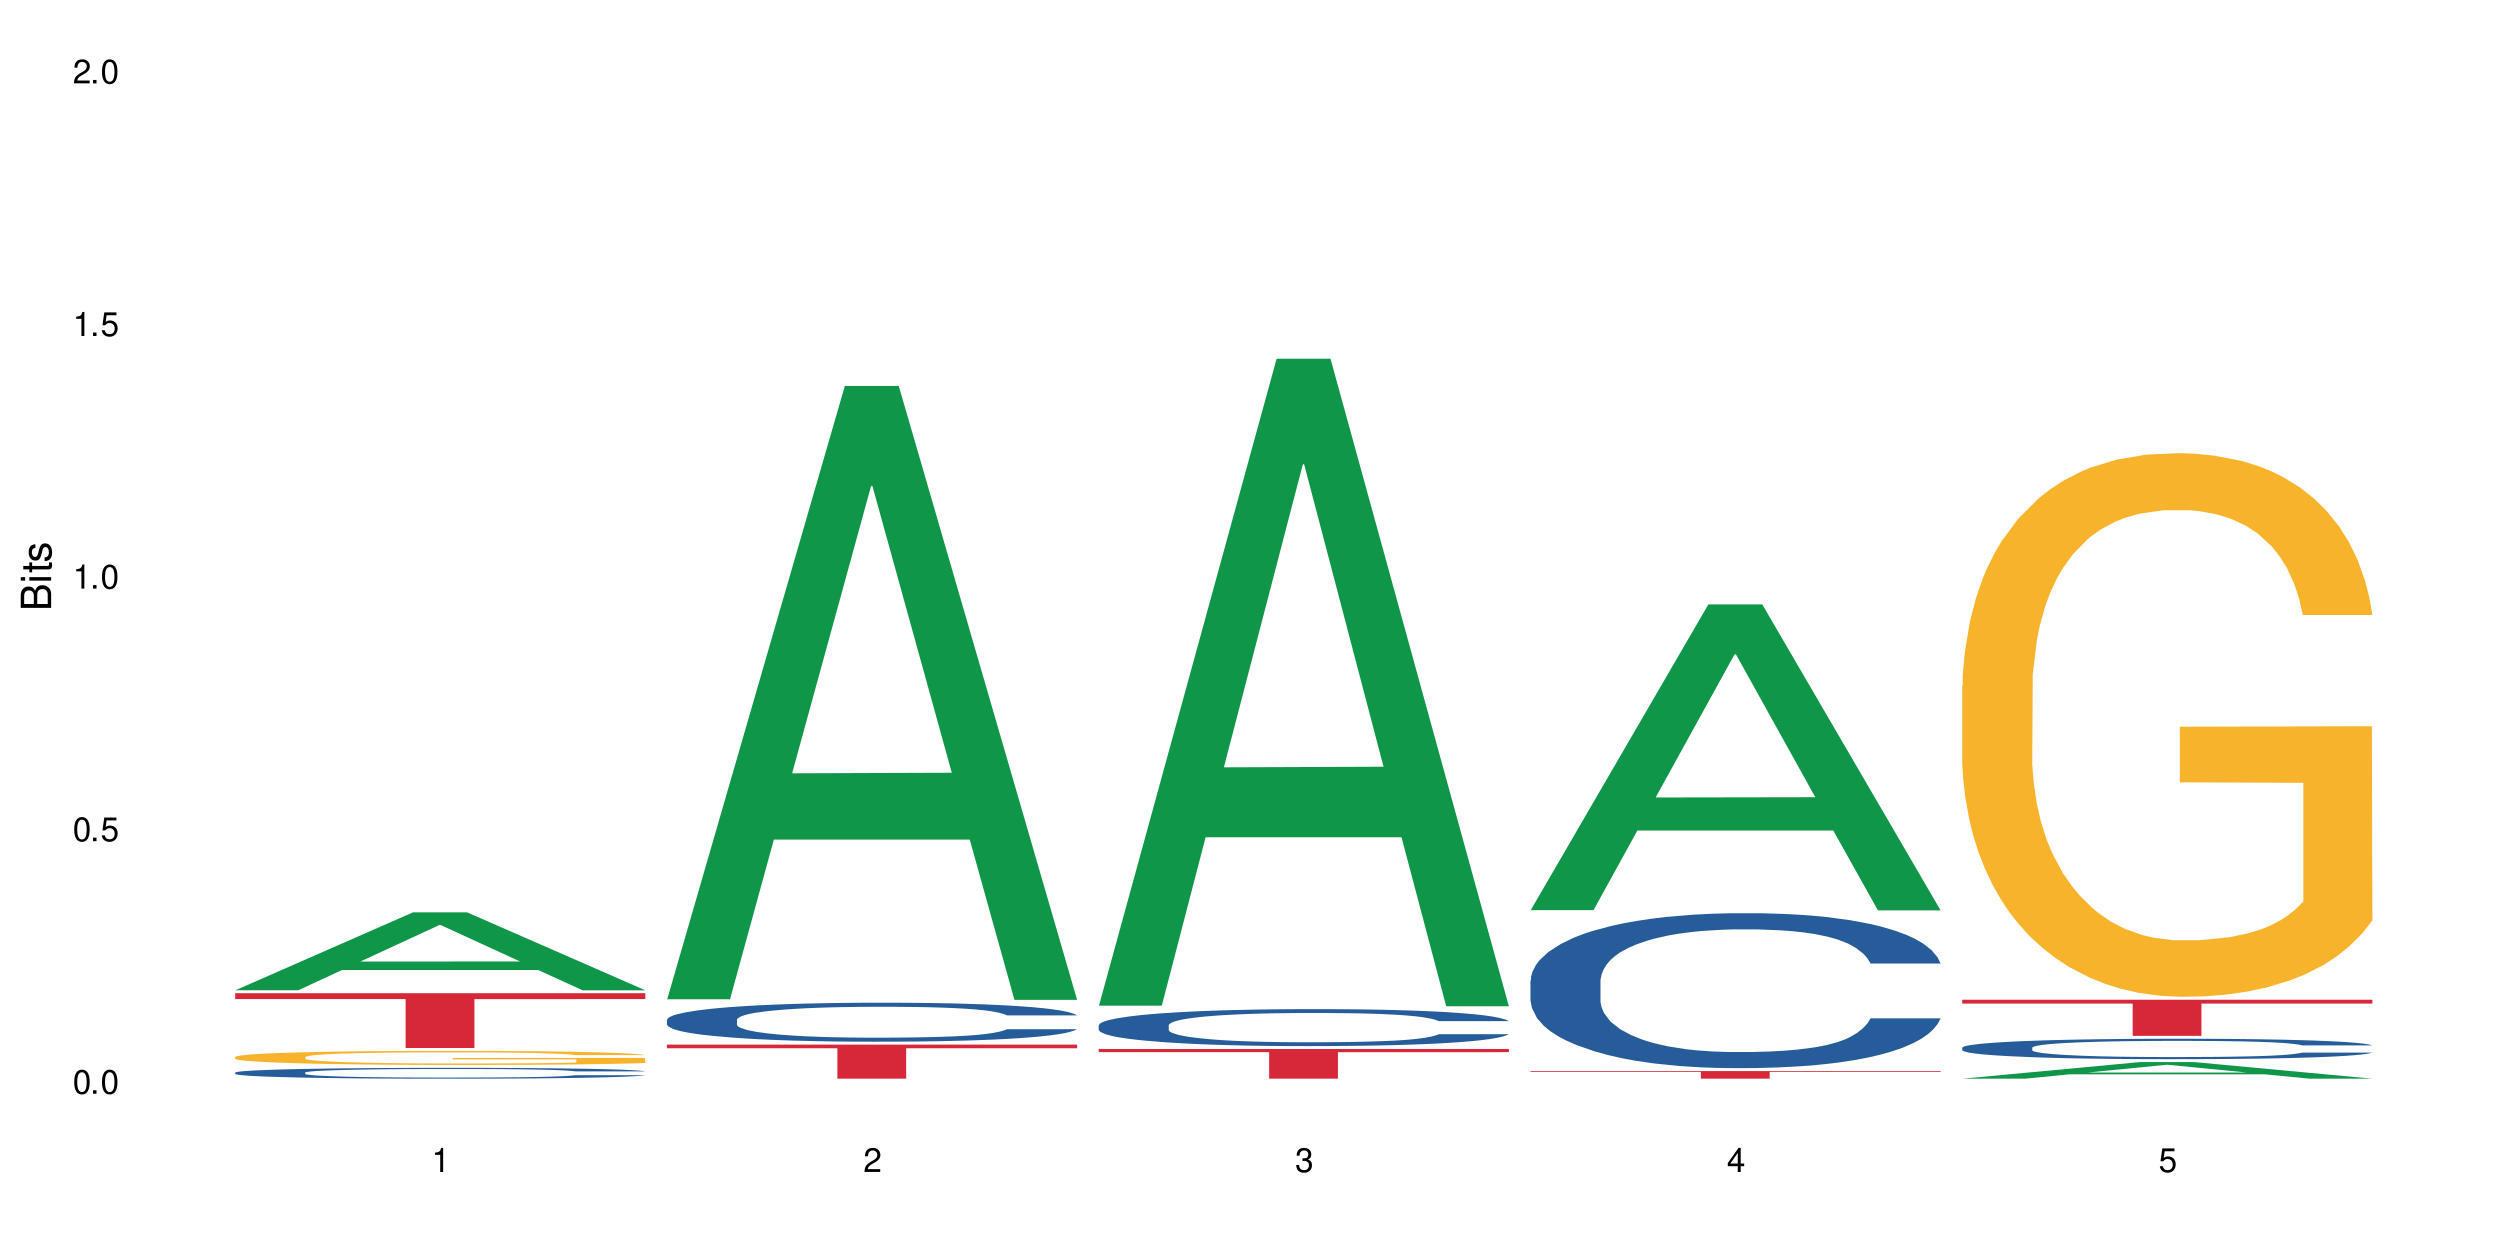 <?xml version="1.0" encoding="UTF-8"?>
<svg xmlns="http://www.w3.org/2000/svg" xmlns:xlink="http://www.w3.org/1999/xlink" width="720" height="360" viewBox="0 0 720 360">
<defs>
<g>
<g id="glyph-0-0">
</g>
<g id="glyph-0-1">
<path d="M 2.641 -6.938 C 2 -6.938 1.422 -6.656 1.078 -6.172 C 0.641 -5.562 0.406 -4.641 0.406 -3.359 C 0.406 -1.016 1.188 0.219 2.641 0.219 C 4.078 0.219 4.859 -1.016 4.859 -3.297 C 4.859 -4.641 4.656 -5.547 4.203 -6.172 C 3.844 -6.656 3.281 -6.938 2.641 -6.938 Z M 2.641 -6.188 C 3.547 -6.188 4 -5.25 4 -3.375 C 4 -1.406 3.562 -0.484 2.625 -0.484 C 1.734 -0.484 1.281 -1.438 1.281 -3.344 C 1.281 -5.25 1.734 -6.188 2.641 -6.188 Z M 2.641 -6.188 "/>
</g>
<g id="glyph-0-2">
<path d="M 1.828 -1 L 0.828 -1 L 0.828 0 L 1.828 0 Z M 1.828 -1 "/>
</g>
<g id="glyph-0-3">
<path d="M 4.562 -6.797 L 1.062 -6.797 L 0.547 -3.094 L 1.328 -3.094 C 1.719 -3.562 2.047 -3.734 2.578 -3.734 C 3.484 -3.734 4.062 -3.109 4.062 -2.094 C 4.062 -1.125 3.484 -0.531 2.578 -0.531 C 1.828 -0.531 1.375 -0.906 1.188 -1.672 L 0.328 -1.672 C 0.453 -1.109 0.547 -0.844 0.75 -0.594 C 1.125 -0.078 1.828 0.219 2.594 0.219 C 3.969 0.219 4.922 -0.781 4.922 -2.219 C 4.922 -3.562 4.031 -4.484 2.719 -4.484 C 2.25 -4.484 1.859 -4.359 1.469 -4.062 L 1.734 -5.969 L 4.562 -5.969 Z M 4.562 -6.797 "/>
</g>
<g id="glyph-0-4">
<path d="M 2.484 -4.938 L 2.484 0 L 3.328 0 L 3.328 -6.938 L 2.766 -6.938 C 2.469 -5.875 2.281 -5.734 0.984 -5.562 L 0.984 -4.938 Z M 2.484 -4.938 "/>
</g>
<g id="glyph-0-5">
<path d="M 4.859 -0.828 L 1.281 -0.828 C 1.359 -1.406 1.672 -1.781 2.5 -2.281 L 3.469 -2.828 C 4.406 -3.344 4.906 -4.062 4.906 -4.906 C 4.906 -5.484 4.672 -6.031 4.266 -6.406 C 3.859 -6.766 3.375 -6.938 2.719 -6.938 C 1.859 -6.938 1.219 -6.625 0.844 -6.031 C 0.609 -5.672 0.5 -5.234 0.484 -4.531 L 1.328 -4.531 C 1.359 -5.016 1.406 -5.281 1.531 -5.516 C 1.75 -5.938 2.188 -6.203 2.703 -6.203 C 3.469 -6.203 4.031 -5.641 4.031 -4.891 C 4.031 -4.344 3.719 -3.859 3.125 -3.516 L 2.234 -3 C 0.812 -2.172 0.406 -1.531 0.328 -0.016 L 4.859 -0.016 Z M 4.859 -0.828 "/>
</g>
<g id="glyph-0-6">
<path d="M 2.125 -3.188 L 2.578 -3.188 C 3.5 -3.188 3.984 -2.766 3.984 -1.922 C 3.984 -1.062 3.469 -0.531 2.594 -0.531 C 1.656 -0.531 1.203 -1 1.156 -2.016 L 0.312 -2.016 C 0.344 -1.453 0.438 -1.094 0.609 -0.781 C 0.953 -0.109 1.625 0.219 2.547 0.219 C 3.953 0.219 4.859 -0.625 4.859 -1.938 C 4.859 -2.828 4.516 -3.297 3.703 -3.594 C 4.344 -3.844 4.656 -4.328 4.656 -5.031 C 4.656 -6.219 3.875 -6.938 2.578 -6.938 C 1.203 -6.938 0.484 -6.172 0.453 -4.703 L 1.297 -4.703 C 1.312 -5.125 1.344 -5.359 1.453 -5.578 C 1.641 -5.969 2.062 -6.203 2.594 -6.203 C 3.344 -6.203 3.797 -5.75 3.797 -5 C 3.797 -4.516 3.609 -4.219 3.25 -4.047 C 3.016 -3.953 2.703 -3.922 2.125 -3.906 Z M 2.125 -3.188 "/>
</g>
<g id="glyph-0-7">
<path d="M 3.141 -1.672 L 3.141 0 L 3.984 0 L 3.984 -1.672 L 4.984 -1.672 L 4.984 -2.438 L 3.984 -2.438 L 3.984 -6.938 L 3.359 -6.938 L 0.266 -2.578 L 0.266 -1.672 Z M 3.141 -2.438 L 1 -2.438 L 3.141 -5.5 Z M 3.141 -2.438 "/>
</g>
<g id="glyph-1-0">
</g>
<g id="glyph-1-1">
<path d="M 0 -0.953 L 0 -4.891 C 0 -5.719 -0.234 -6.344 -0.734 -6.797 C -1.188 -7.234 -1.812 -7.469 -2.5 -7.469 C -3.547 -7.469 -4.188 -7 -4.625 -5.875 C -4.984 -6.688 -5.625 -7.094 -6.531 -7.094 C -7.172 -7.094 -7.734 -6.859 -8.141 -6.391 C -8.562 -5.922 -8.75 -5.344 -8.75 -4.5 L -8.75 -0.953 Z M -4.984 -2.062 L -7.766 -2.062 L -7.766 -4.219 C -7.766 -4.844 -7.688 -5.203 -7.453 -5.5 C -7.219 -5.812 -6.859 -5.969 -6.375 -5.969 C -5.891 -5.969 -5.531 -5.812 -5.297 -5.5 C -5.062 -5.203 -4.984 -4.844 -4.984 -4.219 Z M -0.984 -2.062 L -4 -2.062 L -4 -4.781 C -4 -5.766 -3.438 -6.359 -2.484 -6.359 C -1.547 -6.359 -0.984 -5.766 -0.984 -4.781 Z M -0.984 -2.062 "/>
</g>
<g id="glyph-1-2">
<path d="M -6.281 -1.797 L -6.281 -0.797 L 0 -0.797 L 0 -1.797 Z M -8.75 -1.797 L -8.75 -0.797 L -7.484 -0.797 L -7.484 -1.797 Z M -8.75 -1.797 "/>
</g>
<g id="glyph-1-3">
<path d="M -6.281 -3.047 L -6.281 -2.016 L -8.016 -2.016 L -8.016 -1.016 L -6.281 -1.016 L -6.281 -0.172 L -5.469 -0.172 L -5.469 -1.016 L -0.719 -1.016 C -0.078 -1.016 0.281 -1.453 0.281 -2.234 C 0.281 -2.5 0.25 -2.719 0.188 -3.047 L -0.641 -3.047 C -0.609 -2.906 -0.594 -2.766 -0.594 -2.562 C -0.594 -2.141 -0.719 -2.016 -1.156 -2.016 L -5.469 -2.016 L -5.469 -3.047 Z M -6.281 -3.047 "/>
</g>
<g id="glyph-1-4">
<path d="M -4.531 -5.25 C -5.766 -5.25 -6.469 -4.422 -6.469 -2.969 C -6.469 -1.516 -5.719 -0.562 -4.547 -0.562 C -3.562 -0.562 -3.094 -1.062 -2.734 -2.562 L -2.516 -3.484 C -2.344 -4.188 -2.094 -4.469 -1.641 -4.469 C -1.047 -4.469 -0.641 -3.875 -0.641 -3 C -0.641 -2.453 -0.797 -2 -1.062 -1.75 C -1.25 -1.594 -1.422 -1.531 -1.875 -1.469 L -1.875 -0.406 C -0.422 -0.453 0.281 -1.266 0.281 -2.922 C 0.281 -4.5 -0.5 -5.516 -1.719 -5.516 C -2.656 -5.516 -3.172 -4.984 -3.469 -3.734 L -3.703 -2.766 C -3.891 -1.953 -4.156 -1.609 -4.594 -1.609 C -5.188 -1.609 -5.547 -2.125 -5.547 -2.938 C -5.547 -3.75 -5.203 -4.172 -4.531 -4.203 Z M -4.531 -5.25 "/>
</g>
</g>
</defs>
<rect x="-72" y="-36" width="864" height="432" fill="rgb(100%, 100%, 100%)" fill-opacity="1"/>
<path fill-rule="nonzero" fill="rgb(6.275%, 58.824%, 28.235%)" fill-opacity="1" d="M 67.73 285.195 L 67.855 285.172 L 118.973 262.746 L 134.496 262.746 L 185.859 285.215 L 167.812 285.215 L 154.941 279.352 L 98.523 279.352 L 85.906 285.195 L 67.73 285.195 L 103.953 276.926 L 149.766 276.902 L 126.922 266.418 L 126.668 266.398 L 126.418 266.461 L 103.824 276.902 L 103.953 276.926 Z M 67.73 285.195 "/>
<path fill-rule="nonzero" fill="rgb(14.51%, 36.078%, 60%)" fill-opacity="1" d="M 67.73 308.898 L 67.875 308.895 L 67.875 308.828 L 68.309 308.719 L 69.316 308.582 L 70.324 308.488 L 72.918 308.32 L 76.52 308.156 L 80.266 308.031 L 83 307.957 L 85.449 307.898 L 91.07 307.793 L 94.672 307.738 L 98.559 307.691 L 103.312 307.641 L 106.77 307.613 L 114.551 307.566 L 120.312 307.547 L 124.777 307.539 L 134.43 307.539 L 140.191 307.551 L 144.371 307.566 L 148.98 307.59 L 152.871 307.613 L 159.641 307.676 L 165.691 307.758 L 168.43 307.801 L 172.75 307.891 L 176.062 307.977 L 178.367 308.051 L 180.961 308.156 L 183.266 308.285 L 184.996 308.43 L 185.859 308.555 L 165.691 308.555 L 164.684 308.438 L 163.531 308.352 L 161.371 308.234 L 159.211 308.152 L 156.184 308.066 L 153.445 308.016 L 149.699 307.961 L 146.387 307.926 L 142.93 307.898 L 139.617 307.883 L 133.277 307.867 L 125.93 307.867 L 123.195 307.871 L 117.574 307.895 L 114.551 307.914 L 110.23 307.953 L 107.203 307.992 L 103.602 308.047 L 101.152 308.098 L 98.129 308.172 L 95.965 308.238 L 93.52 308.332 L 92.078 308.402 L 90.781 308.48 L 89.629 308.578 L 88.766 308.676 L 88.188 308.781 L 87.898 308.883 L 87.898 309.328 L 88.188 309.43 L 88.906 309.551 L 90.781 309.723 L 93.52 309.875 L 96.688 309.996 L 99.711 310.082 L 101.441 310.121 L 103.746 310.168 L 107.348 310.223 L 112.535 310.281 L 115.559 310.305 L 120.168 310.328 L 124.922 310.34 L 131.262 310.34 L 136.879 310.328 L 140.625 310.312 L 144.516 310.289 L 149.844 310.242 L 153.16 310.195 L 156.039 310.141 L 158.199 310.086 L 159.641 310.043 L 161.801 309.953 L 163.531 309.855 L 164.828 309.754 L 165.691 309.66 L 185.859 309.66 L 184.996 309.773 L 183.699 309.883 L 182.402 309.969 L 180.387 310.066 L 178.082 310.156 L 174.77 310.254 L 172.031 310.32 L 168.43 310.391 L 165.117 310.445 L 161.516 310.496 L 156.184 310.551 L 152.727 310.582 L 148.98 310.605 L 144.516 310.629 L 138.898 310.648 L 132.848 310.66 L 127.227 310.664 L 121.176 310.656 L 116.711 310.648 L 110.805 310.621 L 103.457 310.57 L 98.129 310.516 L 93.949 310.461 L 90.348 310.402 L 86.316 310.328 L 81.129 310.199 L 77.961 310.105 L 75.797 310.023 L 73.348 309.914 L 71.621 309.812 L 69.605 309.652 L 68.164 309.449 L 67.73 309.293 Z M 67.73 308.898 "/>
<path fill-rule="nonzero" fill="rgb(96.863%, 70.196%, 16.863%)" fill-opacity="1" d="M 67.73 304.391 L 67.875 304.387 L 67.875 304.312 L 68.453 304.145 L 69.891 303.918 L 71.766 303.727 L 73.781 303.582 L 75.078 303.504 L 77.238 303.391 L 79.113 303.309 L 83.867 303.145 L 89.918 302.988 L 93.23 302.922 L 96.977 302.859 L 102.305 302.789 L 104.754 302.762 L 112.246 302.703 L 120.746 302.668 L 130.109 302.656 L 134.43 302.66 L 140.336 302.672 L 148.406 302.715 L 153.016 302.75 L 156.617 302.789 L 160.363 302.836 L 164.973 302.91 L 169.293 303 L 172.75 303.09 L 176.207 303.199 L 179.09 303.316 L 181.539 303.445 L 183.699 303.602 L 184.996 303.73 L 185.859 303.863 L 165.836 303.863 L 164.684 303.73 L 163.387 303.633 L 161.227 303.512 L 159.066 303.422 L 156.902 303.352 L 152.871 303.254 L 149.414 303.195 L 145.09 303.145 L 140.914 303.109 L 136.16 303.09 L 133.277 303.082 L 125.645 303.082 L 118.727 303.105 L 114.695 303.137 L 111.812 303.164 L 107.781 303.223 L 105.332 303.266 L 103.891 303.297 L 99.566 303.41 L 96.688 303.512 L 95.102 303.582 L 93.086 303.695 L 91.645 303.793 L 90.059 303.941 L 89.195 304.055 L 88.043 304.305 L 87.898 304.973 L 88.332 305.113 L 89.195 305.266 L 90.348 305.398 L 92.078 305.539 L 93.805 305.645 L 96.832 305.789 L 99.426 305.887 L 101.441 305.949 L 105.332 306.047 L 106.914 306.082 L 110.66 306.148 L 114.551 306.199 L 119.305 306.246 L 122.906 306.266 L 128.668 306.285 L 136.016 306.285 L 144.66 306.262 L 150.133 306.234 L 153.879 306.203 L 156.328 306.18 L 159.352 306.137 L 161.516 306.102 L 163.531 306.059 L 165.98 305.996 L 165.98 305.113 L 130.398 305.109 L 130.398 304.695 L 185.715 304.691 L 185.859 306.137 L 182.836 306.238 L 179.09 306.332 L 175.488 306.406 L 171.742 306.469 L 166.414 306.539 L 162.09 306.586 L 155.465 306.637 L 149.414 306.672 L 143.074 306.691 L 137.457 306.703 L 130.828 306.707 L 124.922 306.699 L 118.586 306.676 L 113.543 306.648 L 108.934 306.609 L 104.32 306.562 L 98.559 306.484 L 94.812 306.422 L 90.926 306.344 L 87.035 306.25 L 83.578 306.152 L 81.273 306.074 L 78.969 305.984 L 76.52 305.875 L 74.215 305.75 L 72.484 305.633 L 70.898 305.504 L 69.746 305.383 L 68.594 305.215 L 68.02 305.082 L 67.73 304.969 Z M 67.73 304.391 "/>
<path fill-rule="nonzero" fill="rgb(83.922%, 15.686%, 22.353%)" fill-opacity="1" d="M 67.73 286.047 L 185.859 286.047 L 185.859 287.734 L 136.629 287.75 L 136.629 301.824 L 116.82 301.824 L 116.82 287.766 L 116.531 287.734 L 67.73 287.734 Z M 67.73 286.047 "/>
<path fill-rule="nonzero" fill="rgb(6.275%, 58.824%, 28.235%)" fill-opacity="1" d="M 192.078 287.789 L 192.203 287.625 L 243.316 111.152 L 258.84 111.152 L 310.207 287.957 L 292.16 287.957 L 279.285 241.805 L 222.871 241.805 L 210.25 287.789 L 192.078 287.789 L 228.297 222.715 L 274.113 222.547 L 251.27 140.039 L 251.016 139.875 L 250.762 140.371 L 228.172 222.547 L 228.297 222.715 Z M 192.078 287.789 "/>
<path fill-rule="nonzero" fill="rgb(14.51%, 36.078%, 60%)" fill-opacity="1" d="M 192.078 293.672 L 192.223 293.664 L 192.223 293.418 L 192.652 293.027 L 193.664 292.535 L 194.672 292.195 L 197.266 291.59 L 200.863 291.004 L 204.609 290.555 L 207.348 290.289 L 209.797 290.082 L 215.414 289.703 L 219.016 289.508 L 222.906 289.332 L 227.66 289.16 L 231.117 289.055 L 238.898 288.891 L 244.66 288.82 L 249.125 288.789 L 258.777 288.789 L 264.539 288.832 L 268.719 288.883 L 273.328 288.965 L 277.219 289.055 L 283.988 289.281 L 290.039 289.57 L 292.777 289.734 L 297.098 290.051 L 300.41 290.359 L 302.715 290.625 L 305.309 291.004 L 307.613 291.469 L 309.344 291.992 L 310.207 292.434 L 290.039 292.434 L 289.031 292.02 L 287.879 291.703 L 285.715 291.281 L 283.555 290.984 L 280.531 290.688 L 277.793 290.492 L 274.047 290.297 L 270.734 290.176 L 267.277 290.082 L 263.965 290.02 L 257.625 289.961 L 250.277 289.961 L 247.539 289.98 L 241.922 290.062 L 238.898 290.133 L 234.574 290.277 L 231.551 290.41 L 227.949 290.617 L 225.5 290.789 L 222.473 291.059 L 220.312 291.293 L 217.863 291.633 L 216.422 291.887 L 215.129 292.176 L 213.977 292.516 L 213.109 292.871 L 212.535 293.254 L 212.246 293.621 L 212.246 295.211 L 212.535 295.582 L 213.254 296.012 L 215.129 296.637 L 217.863 297.184 L 221.035 297.613 L 224.059 297.922 L 225.789 298.062 L 228.094 298.227 L 231.695 298.434 L 236.879 298.641 L 239.906 298.723 L 244.516 298.805 L 249.27 298.844 L 255.609 298.844 L 261.227 298.805 L 264.973 298.75 L 268.863 298.668 L 274.191 298.496 L 277.504 298.332 L 280.387 298.137 L 282.547 297.941 L 283.988 297.777 L 286.148 297.457 L 287.879 297.109 L 289.176 296.75 L 290.039 296.402 L 310.207 296.402 L 309.344 296.812 L 308.047 297.211 L 306.75 297.512 L 304.734 297.871 L 302.426 298.188 L 299.113 298.547 L 296.379 298.781 L 292.777 299.039 L 289.461 299.234 L 285.859 299.41 L 280.531 299.613 L 277.074 299.715 L 273.328 299.809 L 268.863 299.891 L 263.242 299.961 L 257.191 300.004 L 251.574 300.012 L 245.523 299.992 L 241.059 299.953 L 235.152 299.859 L 227.805 299.676 L 222.473 299.48 L 218.297 299.285 L 214.695 299.078 L 210.66 298.805 L 205.477 298.352 L 202.305 298.004 L 200.145 297.715 L 197.695 297.316 L 195.969 296.957 L 193.949 296.383 L 192.508 295.652 L 192.078 295.09 Z M 192.078 293.672 "/>
<path fill-rule="nonzero" fill="rgb(83.922%, 15.686%, 22.353%)" fill-opacity="1" d="M 192.078 300.848 L 310.207 300.848 L 310.207 301.898 L 260.973 301.906 L 260.973 310.664 L 241.168 310.664 L 241.168 301.914 L 240.879 301.898 L 192.078 301.898 Z M 192.078 300.848 "/>
<path fill-rule="nonzero" fill="rgb(6.275%, 58.824%, 28.235%)" fill-opacity="1" d="M 316.426 289.629 L 316.551 289.453 L 367.664 103.324 L 383.188 103.324 L 434.555 289.805 L 416.508 289.805 L 403.633 241.125 L 347.219 241.125 L 334.598 289.629 L 316.426 289.629 L 352.645 220.988 L 398.457 220.816 L 375.613 133.789 L 375.363 133.613 L 375.109 134.141 L 352.52 220.816 L 352.645 220.988 Z M 316.426 289.629 "/>
<path fill-rule="nonzero" fill="rgb(14.51%, 36.078%, 60%)" fill-opacity="1" d="M 316.426 295.266 L 316.566 295.258 L 316.566 295.023 L 317 294.652 L 318.008 294.188 L 319.016 293.867 L 321.609 293.293 L 325.211 292.738 L 328.957 292.309 L 331.695 292.059 L 334.145 291.863 L 339.762 291.504 L 343.363 291.316 L 347.254 291.152 L 352.008 290.988 L 355.465 290.891 L 363.242 290.734 L 369.008 290.668 L 373.473 290.637 L 383.125 290.637 L 388.887 290.676 L 393.062 290.727 L 397.676 290.801 L 401.562 290.891 L 408.336 291.105 L 414.387 291.375 L 417.121 291.531 L 421.445 291.832 L 424.758 292.125 L 427.062 292.379 L 429.656 292.738 L 431.961 293.176 L 433.688 293.672 L 434.555 294.09 L 414.387 294.09 L 413.375 293.699 L 412.223 293.398 L 410.062 293 L 407.902 292.719 L 404.879 292.438 L 402.141 292.25 L 398.395 292.066 L 395.082 291.949 L 391.625 291.863 L 388.309 291.805 L 381.973 291.746 L 374.625 291.746 L 371.887 291.766 L 366.27 291.844 L 363.242 291.91 L 358.922 292.047 L 355.898 292.176 L 352.297 292.367 L 349.848 292.535 L 346.82 292.785 L 344.66 293.012 L 342.211 293.332 L 340.77 293.574 L 339.473 293.848 L 338.32 294.168 L 337.457 294.508 L 336.879 294.867 L 336.594 295.219 L 336.594 296.727 L 336.879 297.074 L 337.602 297.484 L 339.473 298.078 L 342.211 298.594 L 345.379 299 L 348.406 299.293 L 350.133 299.43 L 352.438 299.586 L 356.039 299.781 L 361.227 299.973 L 364.254 300.051 L 368.863 300.129 L 373.617 300.168 L 379.953 300.168 L 385.574 300.129 L 389.32 300.082 L 393.207 300.004 L 398.539 299.836 L 401.852 299.684 L 404.734 299.496 L 406.895 299.312 L 408.336 299.156 L 410.496 298.855 L 412.223 298.523 L 413.52 298.184 L 414.387 297.855 L 434.555 297.855 L 433.688 298.242 L 432.391 298.621 L 431.098 298.902 L 429.078 299.246 L 426.773 299.547 L 423.461 299.887 L 420.723 300.109 L 417.121 300.352 L 413.809 300.539 L 410.207 300.703 L 404.879 300.898 L 401.418 300.996 L 397.676 301.082 L 393.207 301.16 L 387.59 301.227 L 381.539 301.266 L 375.922 301.277 L 369.871 301.258 L 365.406 301.219 L 359.5 301.133 L 352.152 300.957 L 346.82 300.77 L 342.645 300.586 L 339.043 300.391 L 335.008 300.129 L 329.82 299.703 L 326.652 299.371 L 324.492 299.098 L 322.043 298.719 L 320.312 298.379 L 318.297 297.836 L 316.855 297.145 L 316.426 296.609 Z M 316.426 295.266 "/>
<path fill-rule="nonzero" fill="rgb(83.922%, 15.686%, 22.353%)" fill-opacity="1" d="M 316.426 302.109 L 434.555 302.109 L 434.555 303.023 L 385.32 303.035 L 385.32 310.664 L 365.512 310.664 L 365.512 303.043 L 365.227 303.023 L 316.426 303.023 Z M 316.426 302.109 "/>
<path fill-rule="nonzero" fill="rgb(6.275%, 58.824%, 28.235%)" fill-opacity="1" d="M 440.77 262.113 L 440.898 262.027 L 492.012 174.074 L 507.535 174.074 L 558.898 262.195 L 540.852 262.195 L 527.98 239.191 L 471.566 239.191 L 458.945 262.113 L 440.77 262.113 L 476.992 229.676 L 522.805 229.594 L 499.961 188.473 L 499.711 188.391 L 499.457 188.637 L 476.867 229.594 L 476.992 229.676 Z M 440.77 262.113 "/>
<path fill-rule="nonzero" fill="rgb(14.51%, 36.078%, 60%)" fill-opacity="1" d="M 440.77 282.438 L 440.914 282.395 L 440.914 281.418 L 441.348 279.867 L 442.355 277.91 L 443.363 276.562 L 445.957 274.16 L 449.559 271.836 L 453.305 270.039 L 456.043 268.98 L 458.488 268.164 L 464.109 266.656 L 467.711 265.883 L 471.602 265.188 L 476.355 264.496 L 479.812 264.086 L 487.59 263.434 L 493.352 263.148 L 497.82 263.027 L 507.469 263.027 L 513.234 263.191 L 517.41 263.395 L 522.02 263.719 L 525.91 264.086 L 532.68 264.984 L 538.73 266.125 L 541.469 266.777 L 545.789 268.043 L 549.105 269.266 L 551.41 270.324 L 554.004 271.836 L 556.309 273.668 L 558.035 275.75 L 558.898 277.5 L 538.73 277.5 L 537.723 275.871 L 536.57 274.605 L 534.41 272.934 L 532.25 271.754 L 529.223 270.57 L 526.488 269.797 L 522.742 269.02 L 519.426 268.531 L 515.969 268.164 L 512.656 267.922 L 506.316 267.676 L 498.973 267.676 L 496.234 267.758 L 490.617 268.082 L 487.59 268.367 L 483.27 268.938 L 480.242 269.469 L 476.641 270.285 L 474.191 270.977 L 471.168 272.039 L 469.008 272.977 L 466.559 274.32 L 465.117 275.34 L 463.82 276.484 L 462.668 277.828 L 461.805 279.254 L 461.227 280.766 L 460.938 282.23 L 460.938 288.551 L 461.227 290.02 L 461.949 291.73 L 463.82 294.219 L 466.559 296.379 L 469.727 298.094 L 472.754 299.316 L 474.48 299.887 L 476.785 300.539 L 480.387 301.355 L 485.574 302.172 L 488.598 302.496 L 493.207 302.824 L 497.961 302.984 L 504.301 302.984 L 509.918 302.824 L 513.664 302.617 L 517.555 302.293 L 522.887 301.602 L 526.199 300.949 L 529.078 300.172 L 531.242 299.398 L 532.68 298.746 L 534.844 297.48 L 536.57 296.094 L 537.867 294.668 L 538.73 293.281 L 558.898 293.281 L 558.035 294.914 L 556.738 296.504 L 555.441 297.684 L 553.426 299.113 L 551.121 300.375 L 547.809 301.805 L 545.07 302.742 L 541.469 303.762 L 538.156 304.535 L 534.555 305.23 L 529.223 306.043 L 525.766 306.453 L 522.02 306.82 L 517.555 307.145 L 511.938 307.43 L 505.887 307.594 L 500.266 307.633 L 494.219 307.555 L 489.75 307.391 L 483.844 307.023 L 476.496 306.289 L 471.168 305.516 L 466.988 304.738 L 463.387 303.922 L 459.355 302.824 L 454.168 301.027 L 451 299.641 L 448.84 298.5 L 446.391 296.91 L 444.66 295.484 L 442.645 293.199 L 441.203 290.305 L 440.77 288.062 Z M 440.77 282.438 "/>
<path fill-rule="nonzero" fill="rgb(83.922%, 15.686%, 22.353%)" fill-opacity="1" d="M 440.77 308.469 L 558.898 308.469 L 558.898 308.703 L 509.668 308.703 L 509.668 310.664 L 489.859 310.664 L 489.859 308.707 L 489.574 308.703 L 440.77 308.703 Z M 440.77 308.469 "/>
<path fill-rule="nonzero" fill="rgb(6.275%, 58.824%, 28.235%)" fill-opacity="1" d="M 565.117 310.66 L 565.242 310.656 L 616.355 305.875 L 631.879 305.875 L 683.246 310.664 L 665.199 310.664 L 652.324 309.414 L 595.91 309.414 L 583.293 310.66 L 565.117 310.66 L 601.34 308.895 L 647.152 308.891 L 624.309 306.656 L 624.055 306.652 L 623.805 306.664 L 601.211 308.891 L 601.34 308.895 Z M 565.117 310.66 "/>
<path fill-rule="nonzero" fill="rgb(14.51%, 36.078%, 60%)" fill-opacity="1" d="M 565.117 301.723 L 565.262 301.715 L 565.262 301.586 L 565.695 301.383 L 566.703 301.125 L 567.711 300.949 L 570.305 300.633 L 573.906 300.324 L 577.652 300.09 L 580.387 299.949 L 582.836 299.84 L 588.457 299.641 L 592.055 299.539 L 595.945 299.449 L 600.699 299.359 L 604.156 299.305 L 611.938 299.219 L 617.699 299.18 L 622.164 299.164 L 631.816 299.164 L 637.578 299.188 L 641.758 299.211 L 646.367 299.254 L 650.258 299.305 L 657.027 299.422 L 663.078 299.574 L 665.816 299.66 L 670.137 299.824 L 673.449 299.988 L 675.754 300.125 L 678.348 300.324 L 680.652 300.566 L 682.383 300.84 L 683.246 301.07 L 663.078 301.07 L 662.07 300.855 L 660.918 300.691 L 658.758 300.469 L 656.594 300.312 L 653.57 300.16 L 650.832 300.055 L 647.086 299.953 L 643.773 299.891 L 640.316 299.84 L 637.004 299.809 L 630.664 299.777 L 623.316 299.777 L 620.582 299.789 L 614.961 299.832 L 611.938 299.867 L 607.613 299.945 L 604.59 300.012 L 600.988 300.121 L 598.539 300.211 L 595.516 300.352 L 593.352 300.477 L 590.902 300.652 L 589.465 300.785 L 588.168 300.938 L 587.016 301.113 L 586.148 301.301 L 585.574 301.5 L 585.285 301.695 L 585.285 302.527 L 585.574 302.723 L 586.293 302.945 L 588.168 303.273 L 590.902 303.559 L 594.074 303.785 L 597.098 303.945 L 598.828 304.02 L 601.133 304.105 L 604.734 304.215 L 609.922 304.32 L 612.945 304.363 L 617.555 304.406 L 622.309 304.43 L 628.648 304.43 L 634.266 304.406 L 638.012 304.383 L 641.902 304.34 L 647.23 304.246 L 650.547 304.16 L 653.426 304.059 L 655.586 303.957 L 657.027 303.871 L 659.188 303.703 L 660.918 303.52 L 662.215 303.332 L 663.078 303.152 L 683.246 303.152 L 682.383 303.367 L 681.086 303.574 L 679.789 303.73 L 677.773 303.918 L 675.469 304.086 L 672.152 304.273 L 669.418 304.398 L 665.816 304.531 L 662.504 304.633 L 658.902 304.727 L 653.57 304.832 L 650.113 304.887 L 646.367 304.934 L 641.902 304.977 L 636.281 305.016 L 630.234 305.035 L 624.613 305.043 L 618.562 305.031 L 614.098 305.008 L 608.191 304.961 L 600.844 304.863 L 595.516 304.762 L 591.336 304.66 L 587.734 304.555 L 583.699 304.406 L 578.516 304.172 L 575.344 303.988 L 573.184 303.84 L 570.734 303.629 L 569.008 303.441 L 566.988 303.141 L 565.551 302.758 L 565.117 302.465 Z M 565.117 301.723 "/>
<path fill-rule="nonzero" fill="rgb(96.863%, 70.196%, 16.863%)" fill-opacity="1" d="M 565.117 197.574 L 565.262 197.43 L 565.262 194.57 L 565.836 188.137 L 567.277 179.27 L 569.152 171.977 L 571.168 166.258 L 572.465 163.254 L 574.625 158.965 L 576.5 155.816 L 581.254 149.383 L 587.301 143.379 L 590.617 140.805 L 594.363 138.371 L 599.691 135.656 L 602.141 134.656 L 609.633 132.367 L 618.133 130.938 L 627.496 130.508 L 631.816 130.652 L 637.723 131.223 L 645.789 132.797 L 650.402 134.227 L 654.004 135.656 L 657.746 137.516 L 662.359 140.375 L 666.68 143.805 L 670.137 147.238 L 673.594 151.527 L 676.477 156.105 L 678.926 161.109 L 681.086 167.113 L 682.383 172.121 L 683.246 177.125 L 663.223 177.125 L 662.07 172.121 L 660.773 168.258 L 658.613 163.539 L 656.453 160.109 L 654.289 157.391 L 650.258 153.672 L 646.801 151.387 L 642.477 149.383 L 638.301 148.098 L 633.547 147.238 L 630.664 146.953 L 623.031 146.953 L 616.113 147.953 L 612.082 149.098 L 609.199 150.242 L 605.168 152.387 L 602.719 154.102 L 601.277 155.246 L 596.953 159.68 L 594.074 163.684 L 592.488 166.398 L 590.473 170.691 L 589.031 174.551 L 587.445 180.27 L 586.582 184.559 L 585.43 194.285 L 585.285 220.023 L 585.719 225.457 L 586.582 231.32 L 587.734 236.469 L 589.465 241.902 L 591.191 246.047 L 594.219 251.625 L 596.812 255.344 L 598.828 257.773 L 602.719 261.633 L 604.301 262.922 L 608.047 265.496 L 611.938 267.496 L 616.691 269.215 L 620.293 270.07 L 626.055 270.785 L 633.402 270.785 L 642.047 269.93 L 647.52 268.785 L 651.266 267.641 L 653.715 266.641 L 656.738 265.066 L 658.902 263.637 L 660.918 262.062 L 663.367 259.633 L 663.367 225.457 L 627.785 225.312 L 627.785 209.297 L 683.102 209.156 L 683.246 265.066 L 680.223 268.926 L 676.477 272.645 L 672.875 275.504 L 669.129 277.938 L 663.797 280.652 L 659.477 282.367 L 652.852 284.371 L 646.801 285.656 L 640.461 286.516 L 634.844 286.945 L 628.215 287.09 L 622.309 286.801 L 615.969 285.945 L 610.93 284.801 L 606.32 283.371 L 601.707 281.512 L 595.945 278.508 L 592.199 276.078 L 588.312 273.074 L 584.422 269.5 L 580.965 265.637 L 578.66 262.637 L 576.355 259.203 L 573.906 254.914 L 571.602 250.051 L 569.871 245.621 L 568.285 240.613 L 567.133 235.895 L 565.98 229.461 L 565.406 224.312 L 565.117 219.879 Z M 565.117 197.574 "/>
<path fill-rule="nonzero" fill="rgb(83.922%, 15.686%, 22.353%)" fill-opacity="1" d="M 565.117 287.922 L 683.246 287.922 L 683.246 289.035 L 634.016 289.043 L 634.016 298.332 L 614.207 298.332 L 614.207 289.055 L 613.918 289.035 L 565.117 289.035 Z M 565.117 287.922 "/>
<g fill="rgb(0%, 0%, 0%)" fill-opacity="1">
<use xlink:href="#glyph-0-1" x="20.965" y="314.993"/>
<use xlink:href="#glyph-0-2" x="25.965" y="314.993"/>
<use xlink:href="#glyph-0-1" x="28.965" y="314.993"/>
</g>
<g fill="rgb(0%, 0%, 0%)" fill-opacity="1">
<use xlink:href="#glyph-0-1" x="20.965" y="242.251"/>
<use xlink:href="#glyph-0-2" x="25.965" y="242.251"/>
<use xlink:href="#glyph-0-3" x="28.965" y="242.251"/>
</g>
<g fill="rgb(0%, 0%, 0%)" fill-opacity="1">
<use xlink:href="#glyph-0-4" x="20.965" y="169.509"/>
<use xlink:href="#glyph-0-2" x="25.965" y="169.509"/>
<use xlink:href="#glyph-0-1" x="28.965" y="169.509"/>
</g>
<g fill="rgb(0%, 0%, 0%)" fill-opacity="1">
<use xlink:href="#glyph-0-4" x="20.965" y="96.767"/>
<use xlink:href="#glyph-0-2" x="25.965" y="96.767"/>
<use xlink:href="#glyph-0-3" x="28.965" y="96.767"/>
</g>
<g fill="rgb(0%, 0%, 0%)" fill-opacity="1">
<use xlink:href="#glyph-0-5" x="20.965" y="24.024"/>
<use xlink:href="#glyph-0-2" x="25.965" y="24.024"/>
<use xlink:href="#glyph-0-1" x="28.965" y="24.024"/>
</g>
<g fill="rgb(0%, 0%, 0%)" fill-opacity="1">
<use xlink:href="#glyph-0-4" x="124.297" y="337.532"/>
</g>
<g fill="rgb(0%, 0%, 0%)" fill-opacity="1">
<use xlink:href="#glyph-0-5" x="248.641" y="337.532"/>
</g>
<g fill="rgb(0%, 0%, 0%)" fill-opacity="1">
<use xlink:href="#glyph-0-6" x="372.988" y="337.532"/>
</g>
<g fill="rgb(0%, 0%, 0%)" fill-opacity="1">
<use xlink:href="#glyph-0-7" x="497.336" y="337.532"/>
</g>
<g fill="rgb(0%, 0%, 0%)" fill-opacity="1">
<use xlink:href="#glyph-0-3" x="621.684" y="337.532"/>
</g>
<g fill="rgb(0%, 0%, 0%)" fill-opacity="1">
<use xlink:href="#glyph-1-1" x="14.725" y="176.012"/>
<use xlink:href="#glyph-1-2" x="14.725" y="168.012"/>
<use xlink:href="#glyph-1-3" x="14.725" y="165.012"/>
<use xlink:href="#glyph-1-4" x="14.725" y="162.012"/>
</g>
</svg>
